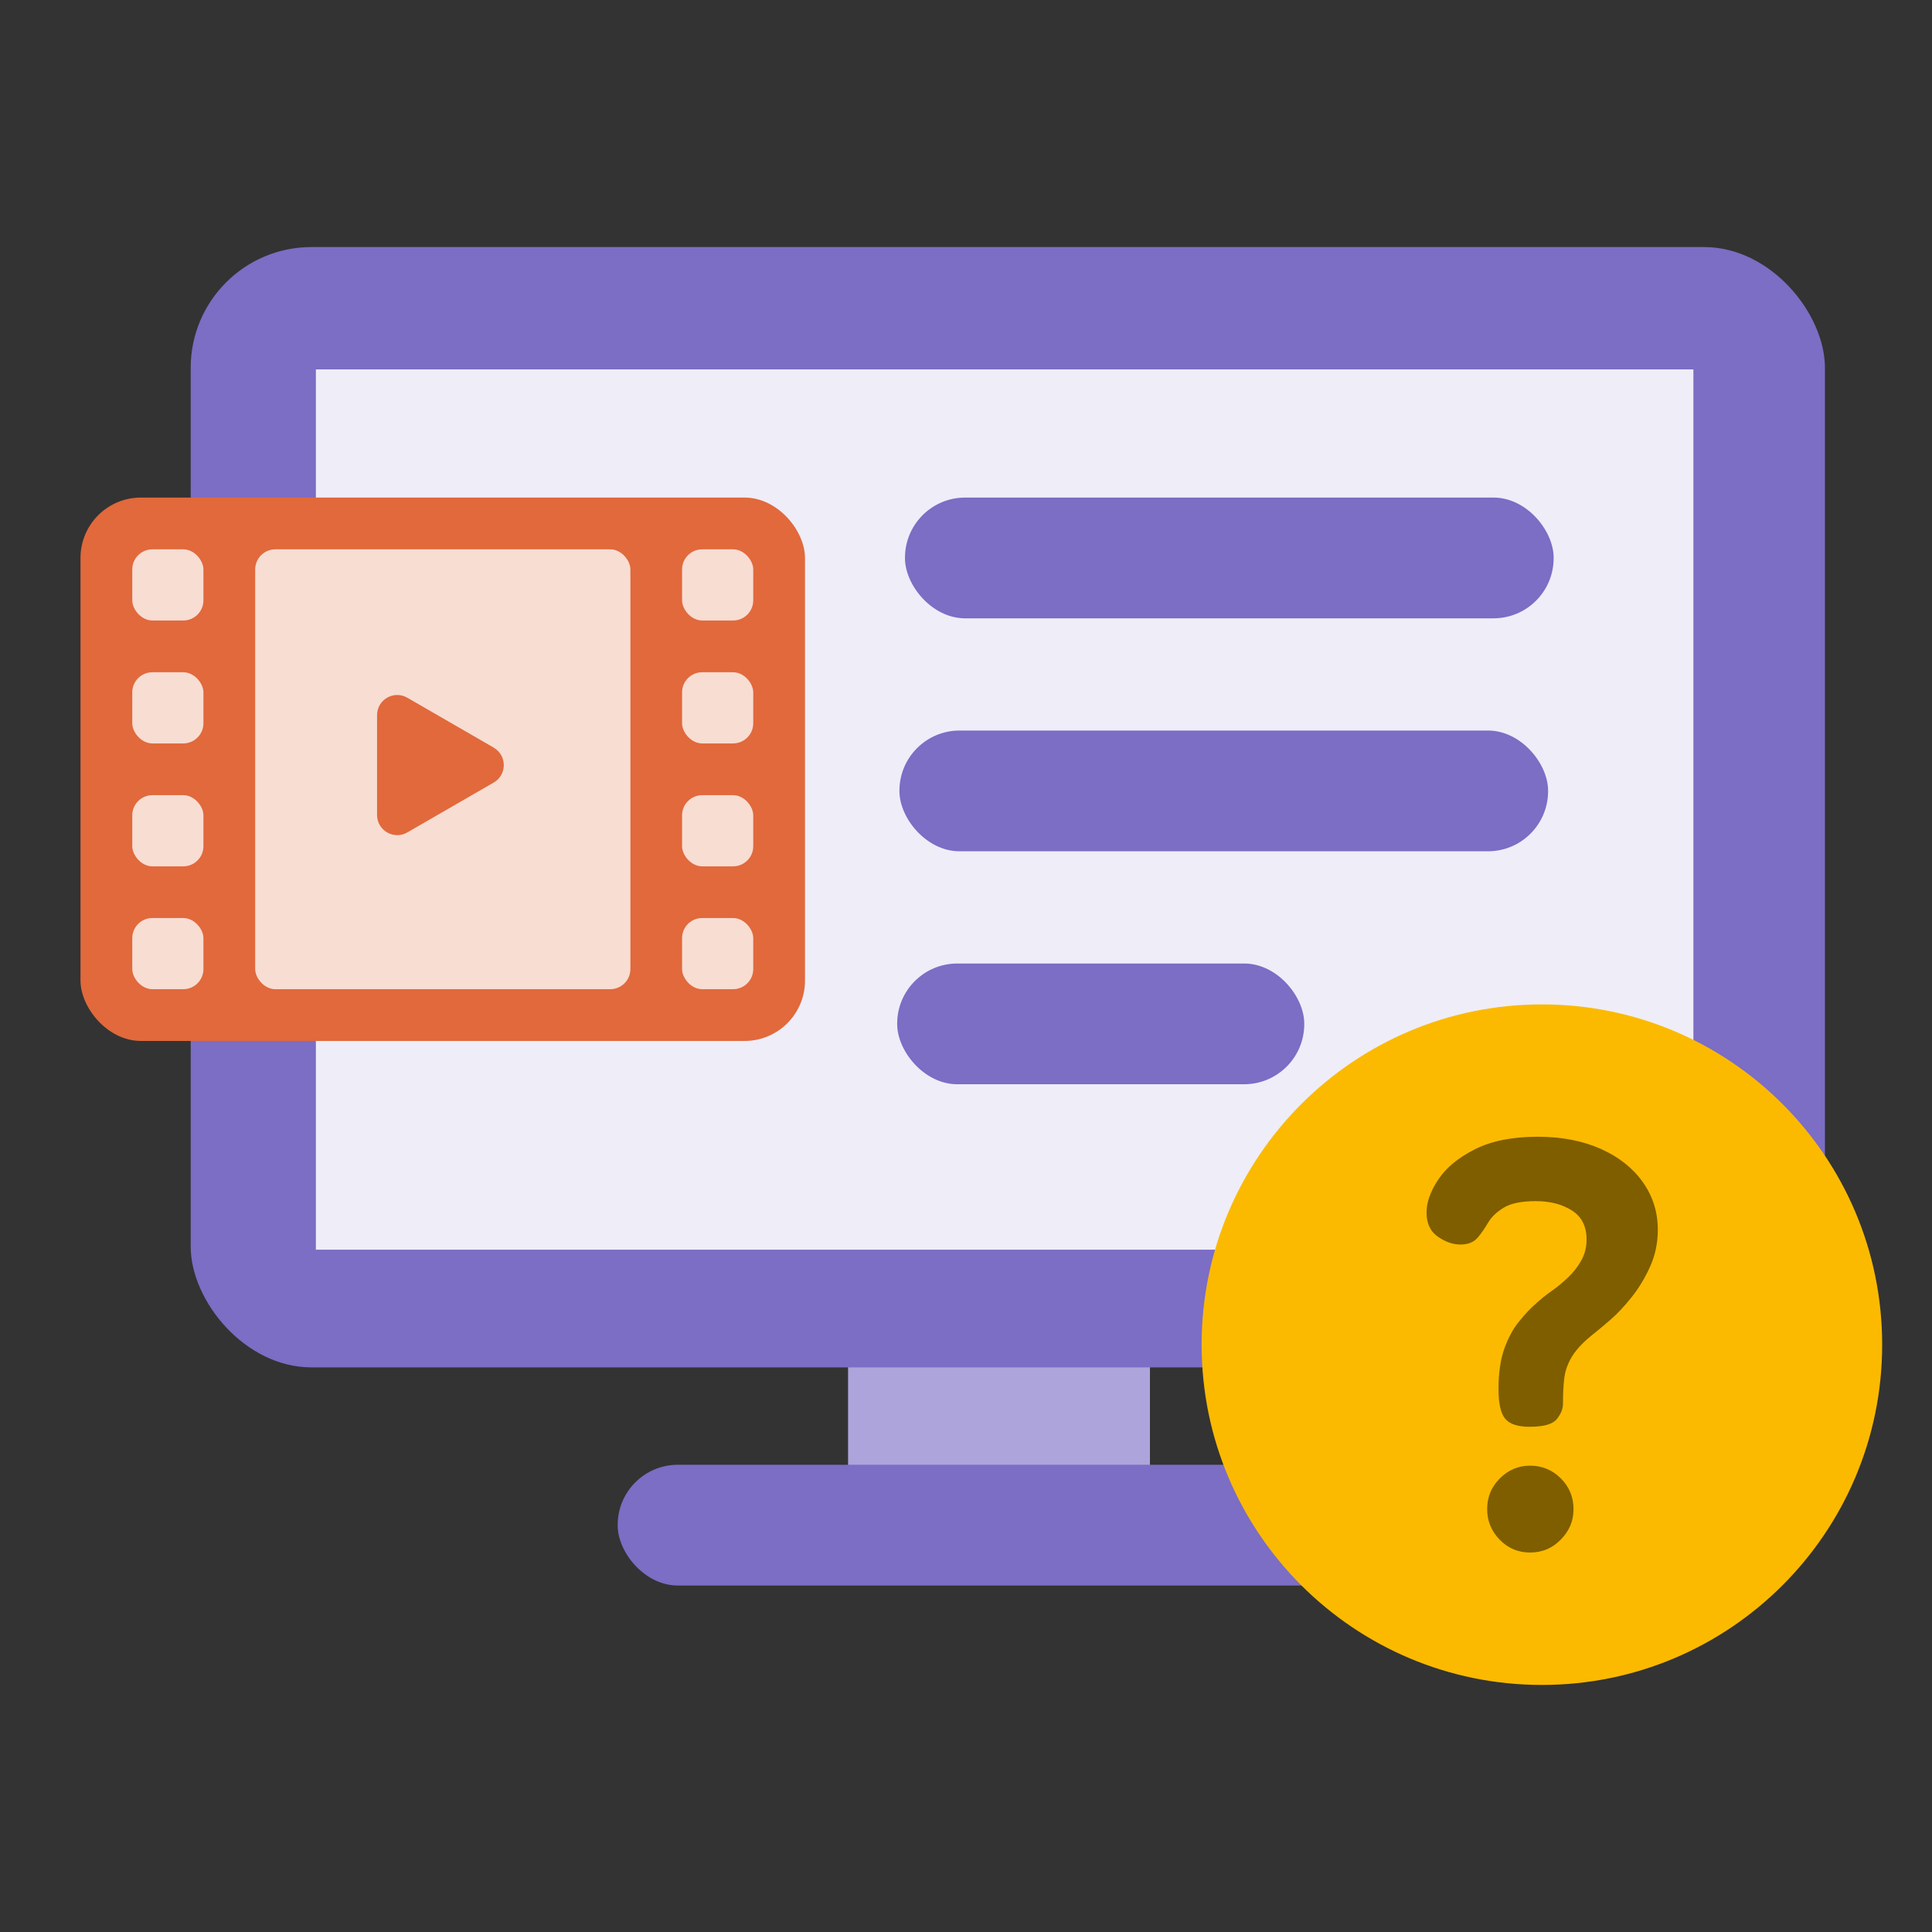 <?xml version="1.0" encoding="UTF-8"?><svg id="Icons" xmlns="http://www.w3.org/2000/svg" viewBox="0 0 24 24"><rect x="0" y="0" width="24" height="24" fill="#333333" stroke="none"/><defs><style>.cls-1{fill:#f8ddd3;}.cls-2{fill:#fbba00;}.cls-3{fill:#efedf8;}.cls-4{fill:#7f5e00;}.cls-5{fill:#e1693c;}.cls-6{fill:#ada4db;}.cls-7{fill:#7c6dc5;}</style></defs><g><rect class="cls-6" x="10.535" y="16.154" width="3.75" height="3"/><rect class="cls-7" x="7.673" y="18.196" width="9.558" height="1.5" rx=".747" ry=".747"/><rect class="cls-7" x="2.369" y="3.069" width="20.301" height="13.917" rx="1.5" ry="1.5"/><rect class="cls-3" x="3.924" y="4.589" width="17.112" height="10.935"/><g><path class="cls-2" d="m14.927,16.704c0-2.334,1.892-4.227,4.227-4.227s4.227,1.892,4.227,4.227-1.892,4.227-4.227,4.227-4.227-1.892-4.227-4.227Z"/><path class="cls-4" d="m19,17.724c-.145,0-.245-.033-.301-.099-.056-.065-.084-.189-.084-.371,0-.201.025-.369.074-.505.049-.135.111-.249.186-.339.074-.091.145-.165.21-.221.056-.051.12-.103.193-.154.072-.051.141-.108.207-.172.065-.063.119-.133.161-.21.042-.077.063-.162.063-.255,0-.164-.061-.284-.182-.361s-.271-.116-.448-.116-.311.027-.399.081-.154.116-.196.189c-.042.072-.086.136-.133.189s-.117.08-.21.08-.187-.033-.28-.098c-.094-.065-.14-.165-.14-.301,0-.126.049-.263.147-.41s.25-.272.455-.375.465-.155.778-.155c.299,0,.56.051.785.151.224.1.398.238.522.413.124.175.186.372.186.592,0,.164-.032.315-.095.456-.063.14-.139.266-.228.378-.089.112-.176.206-.263.281-.087.075-.153.131-.2.168-.126.098-.217.192-.273.28-.056.089-.09.18-.102.273-.012.094-.017.201-.017.323,0,.066-.026.129-.077.193-.052.063-.164.095-.336.095Zm.007,1.562c-.15,0-.276-.054-.379-.161-.103-.107-.154-.233-.154-.378,0-.15.052-.277.158-.382.105-.105.23-.158.375-.158.149,0,.277.053.382.158s.158.232.158.382c0,.145-.052.271-.158.378-.105.108-.232.161-.382.161Z"/></g><rect class="cls-7" x="11.242" y="6.181" width="8.058" height="1.5" rx=".747" ry=".747"/><rect class="cls-7" x="11.173" y="9.075" width="8.058" height="1.5" rx=".747" ry=".747"/><rect class="cls-7" x="11.145" y="11.969" width="5.057" height="1.5" rx=".747" ry=".747"/></g><g><g><rect class="cls-5" x="1" y="6.181" width="9" height="6.75" rx=".75" ry=".75"/><rect class="cls-1" x="1.643" y="6.824" width=".884" height=".884" rx=".25" ry=".25"/><rect class="cls-1" x="3.17" y="6.824" width="4.661" height="5.464" rx=".25" ry=".25"/><rect class="cls-1" x="1.643" y="8.351" width=".884" height=".884" rx=".25" ry=".25"/><rect class="cls-1" x="1.643" y="9.878" width=".884" height=".884" rx=".25" ry=".25"/><rect class="cls-1" x="1.643" y="11.404" width=".884" height=".884" rx=".25" ry=".25"/><rect class="cls-1" x="8.473" y="6.824" width=".884" height=".884" rx=".25" ry=".25"/><rect class="cls-1" x="8.473" y="8.351" width=".884" height=".884" rx=".25" ry=".25"/><rect class="cls-1" x="8.473" y="9.878" width=".884" height=".884" rx=".25" ry=".25"/><rect class="cls-1" x="8.473" y="11.404" width=".884" height=".884" rx=".25" ry=".25"/></g><path class="cls-5" d="m6.133,9.287l-1.074-.62c-.167-.096-.375.024-.375.217v1.24c0,.192.208.313.375.217l1.074-.62c.167-.096.167-.337,0-.433Z"/></g></svg>